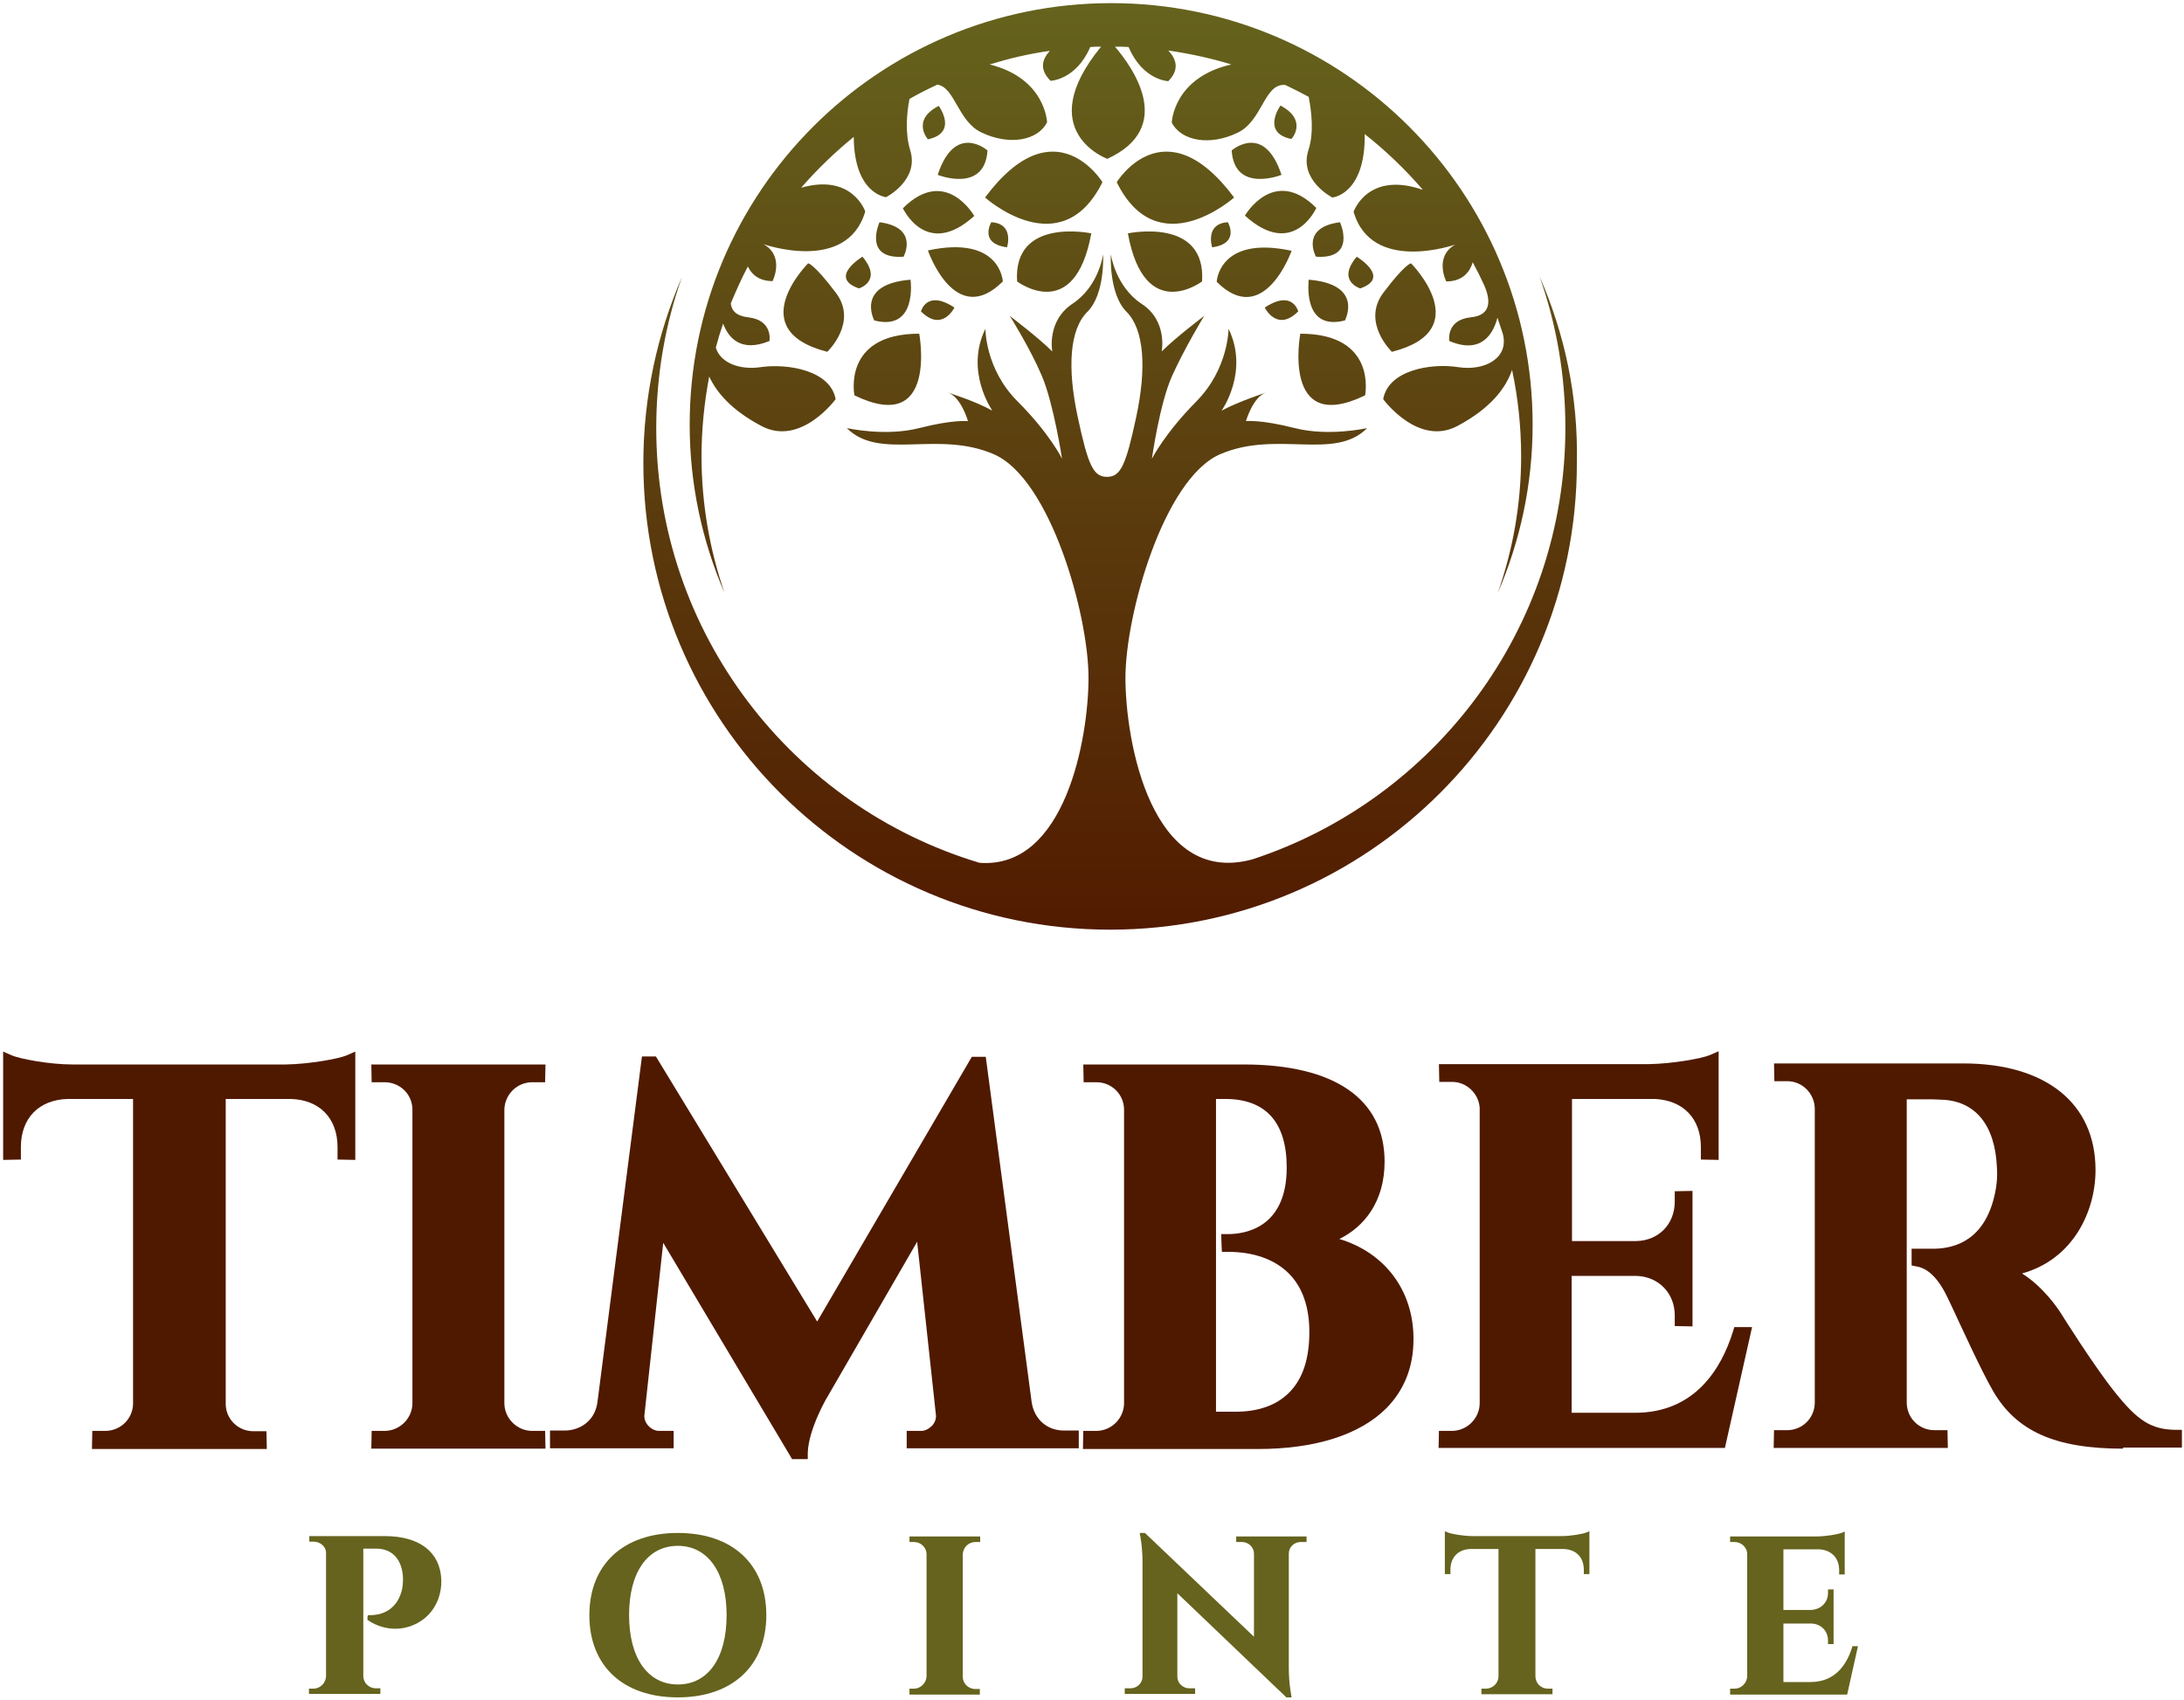 <?xml version="1.0" encoding="UTF-8"?>
<svg width="627px" height="488px" viewBox="0 0 627 488" version="1.1" xmlns="http://www.w3.org/2000/svg" xmlns:xlink="http://www.w3.org/1999/xlink">
    <title>Timber Pointe</title>
    <defs>
        <linearGradient x1="50.154%" y1="99.979%" x2="50.154%" y2="0.036%" id="linearGradient-1">
            <stop stop-color="#521B00" offset="0%"></stop>
            <stop stop-color="#65631D" offset="100%"></stop>
        </linearGradient>
    </defs>
    <g id="Page-1" stroke="none" stroke-width="1" fill="none" fill-rule="evenodd">
        <g id="Timber-Pointe" transform="translate(0.9, 0.9)" fill-rule="nonzero">
            <g id="Group" transform="translate(87.8, 438.7)" fill="#65631D">
                <path d="M5.68434189e-14,46.8 L5.68434189e-14,45.2 L1.3,45.2 C3.2,45.2 4.8,43.6 4.9,41.7 L4.9,6.2 C4.9,4.3 3.1,3 1.4,3 L0.1,3 L0.1,1.4 L21.7,1.4 C31.8,1.4 37.7,6 38,14 C38.1,17.8 36.8,21.3 34.4,23.9 C31.9,26.5 28.4,28 24.8,28 C22.1,28 19.4,27.2 17,25.6 L16.8,25.5 L16.8,24.5 L17,24.1 L17.3,24.1 L17.7,24.1 C19.8,24.1 24.9,23.4 26.6,17.2 C26.9,16.2 27,14.7 27,13.5 C26.8,8.2 24,5 19.3,5 L15.6,5 L15.6,41.6 C15.6,43.5 17.2,45.1 19.2,45.1 L20.5,45.1 L20.5,46.7 L5.68434189e-14,46.7 L5.68434189e-14,46.8 Z" id="Path"></path>
                <path d="M21.6,1.9 C32.4,1.9 37.1,7.1 37.4,14 C37.8,24.9 26.1,31 17,25.1 L17,24.5 C17,24.5 24.6,25.3 26.8,17.3 C27.1,16.2 27.2,14.7 27.2,13.5 C27,8.1 24.1,4.6 19,4.6 L14.8,4.6 L14.8,41.7 C14.8,43.9 16.6,45.7 18.9,45.7 L19.7,45.7 L19.7,46.3 L0.4,46.3 L0.4,45.7 L1.2,45.7 C3.4,45.7 5.2,43.9 5.3,41.7 L5.3,6.2 C5.3,4.1 3.4,2.5 1.3,2.5 L0.5,2.5 L0.5,1.9 L21.6,1.9 Z" id="Path"></path>
                <path d="M105.9,47.7 C90.2,47.7 80.5,38.7 80.5,24.1 C80.5,9.6 90.2,0.5 105.9,0.5 C121.6,0.5 131.3,9.5 131.3,24.1 C131.3,38.6 121.6,47.7 105.9,47.7 Z M105.9,4.2 C97.2,4.2 91.9,11.8 91.9,24.1 C91.9,36.4 97.3,44 105.9,44 C114.6,44 119.9,36.4 119.9,24.1 C119.9,11.8 114.5,4.2 105.9,4.2 Z" id="Shape"></path>
                <path d="M130.8,24.1 C130.8,38.3 121.1,47.2 105.9,47.2 C90.7,47.2 81,38.4 81,24.1 C81,9.9 90.7,1 105.9,1 C121.1,1 130.8,9.9 130.8,24.1 Z M120.4,24.1 C120.4,11.5 114.8,3.7 105.9,3.7 C97,3.7 91.4,11.5 91.4,24.1 C91.4,36.7 97,44.5 105.9,44.5 C114.8,44.5 120.4,36.7 120.4,24.1 Z" id="Shape"></path>
                <path d="M172.4,46.8 L172.4,45.2 L173.7,45.2 C175.6,45.2 177.2,43.6 177.3,41.7 L177.3,6.6 C177.3,4.7 175.7,3.1 173.7,3.1 L172.4,3.1 L172.4,1.5 L192.7,1.5 L192.7,3.1 L191.3,3.1 C189.4,3.1 187.8,4.6 187.7,6.6 L187.7,41.8 C187.7,43.7 189.3,45.3 191.3,45.3 L192.6,45.3 L192.6,46.9 L172.4,46.9 L172.4,46.8 Z" id="Path"></path>
                <path d="M192.2,46.3 L172.9,46.3 L172.9,45.7 L173.7,45.7 C175.9,45.7 177.7,43.9 177.8,41.7 L177.8,6.5 C177.7,4.3 176,2.5 173.7,2.5 L172.9,2.5 L172.9,1.9 L192.1,1.9 L192.1,2.5 L191.3,2.5 C189.1,2.5 187.3,4.3 187.2,6.4 L187.2,41.6 C187.2,43.8 189,45.6 191.3,45.6 L192.1,45.6 L192.2,46.3 Z" id="Path"></path>
                <path d="M280.6,47.7 L249.3,17.8 L249.3,41.8 C249.3,43.6 250.9,45.1 252.7,45.1 L254.4,45.1 L254.4,46.7 L234.2,46.7 L234.2,45.1 L235.9,45.1 C237.7,45.1 239.3,43.6 239.3,41.8 L239.3,8.9 C239.3,4.3 238.6,1.1 238.6,1.1 L238.5,0.5 L240,0.5 L271.3,30.3 L271.3,6.4 C271.3,4.6 269.7,3.1 267.9,3.1 L266.2,3.1 L266.2,1.5 L286.4,1.5 L286.4,3.1 L284.7,3.1 C282.8,3.1 281.3,4.6 281.3,6.4 L281.3,39.1 C281.3,43.8 282,47 282,47.1 L282.1,47.7 L281.3,47.7 L280.6,47.7 L280.6,47.7 Z" id="Path"></path>
                <path d="M285.7,1.9 L285.7,2.5 L284.5,2.5 C282.4,2.5 280.7,4.2 280.6,6.3 L280.6,39 C280.6,43.8 281.3,47.1 281.3,47.1 L280.7,47.1 L248.7,16.6 L248.7,41.7 C248.7,43.8 250.5,45.5 252.6,45.5 L253.8,45.5 L253.8,46.1 L234.6,46.1 L234.6,45.5 L235.8,45.5 C237.9,45.5 239.7,43.8 239.7,41.7 L239.7,8.8 C239.7,4.1 239,0.9 239,0.9 L239.6,0.9 L271.6,31.4 L271.6,6.4 C271.6,4.3 269.8,2.6 267.7,2.6 L266.5,2.6 L266.5,2 L285.7,1.9 Z" id="Path"></path>
                <path d="M336.6,46.8 L336.6,45.2 L337.9,45.2 C339.8,45.2 341.4,43.7 341.5,41.8 L341.5,5.1 L333.5,5.1 C329.9,5.2 327.7,7.5 327.7,11.1 L327.7,12.3 L326.1,12.3 L326.1,0 L326.8,0.3 C327.9,0.8 331.5,1.4 334.1,1.4 L359.6,1.4 C362.2,1.4 365.8,0.8 366.9,0.3 L367.6,0 L367.6,12.3 L366,12.3 L366,11.1 C366,7.5 363.8,5.2 360.1,5.1 L352.1,5.1 L352.1,41.8 C352.2,43.7 353.7,45.2 355.7,45.2 L357,45.2 L357,46.8 L336.6,46.8 Z" id="Path"></path>
                <path d="M367,11.8 L366.4,11.8 L366.4,11.1 C366.4,7.2 363.9,4.7 360.1,4.6 L351.6,4.6 L351.6,41.8 C351.7,44 353.5,45.7 355.7,45.7 L356.5,45.7 L356.5,46.3 L337.2,46.3 L337.2,45.7 L338,45.7 C340.2,45.7 342,44 342.1,41.8 L342.1,4.6 L333.6,4.6 C329.7,4.7 327.3,7.2 327.3,11.1 L327.3,11.8 L326.7,11.8 L326.7,0.8 C327.9,1.3 331.5,1.9 334.2,2 L359.7,2 C362.4,2 366,1.3 367.2,0.8 L367,11.8 Z" id="Path"></path>
                <path d="M408,46.8 L408,45.2 L409.3,45.2 C411.2,45.2 412.8,43.6 412.9,41.7 L412.9,6.4 C412.8,4.6 411.2,3.1 409.3,3.1 L408,3.1 L408,1.5 L432.8,1.5 C435.4,1.5 439,0.9 440.2,0.4 L440.9,0.1 L440.9,12.4 L439.3,12.4 L439.3,11.2 C439.3,7.7 437.1,5.4 433.6,5.2 L423.3,5.2 L423.3,22.6 L431.2,22.6 C434,22.5 436.1,20.5 436.1,17.7 L436.1,16.7 L437.7,16.7 L437.7,32.4 L436.1,32.4 L436.1,31.4 C436.1,28.6 434.1,26.6 431.3,26.5 L423.3,26.5 L423.3,43.3 L431.1,43.3 C438.4,43.3 441.6,37.9 443,33.4 L443.1,33 L444.7,33 L441.6,46.9 L408,46.9 L408,46.8 Z" id="Path"></path>
                <path d="M441.3,46.3 L408.5,46.3 L408.5,45.7 L409.3,45.7 C411.5,45.7 413.3,43.9 413.4,41.7 L413.4,6.4 C413.3,4.3 411.5,2.6 409.3,2.6 L408.5,2.6 L408.5,2 L432.8,2 C435.5,2 439.2,1.3 440.4,0.8 L440.4,11.9 L439.8,11.9 L439.8,11.2 C439.8,7.4 437.4,4.9 433.6,4.7 L422.9,4.7 L422.9,23.1 L431.3,23.1 C434.4,23 436.7,20.8 436.7,17.7 L436.7,17.2 L437.3,17.2 L437.3,31.8 L436.7,31.8 L436.7,31.3 C436.7,28.2 434.5,26 431.4,25.9 L422.9,25.9 L422.9,43.7 L431.2,43.7 C437.5,43.7 441.6,39.8 443.6,33.5 L444.2,33.5 L441.3,46.3 Z" id="Path"></path>
            </g>
            <g id="Group" transform="translate(0, 300.9)" fill="#4F1900">
                <path d="M25.5,114.1 L25.6,109 L29.3,109 C33.6,109 37.1,105.7 37.3,101.4 L37.3,13.7 L18.6,13.7 C10.3,13.9 5.1,19.2 5.1,27.5 L5.1,31.1 L-5.68434189e-14,31.2 L-5.68434189e-14,0.1 L2.5,1.2 C4.9,2.2 13.2,3.8 19.9,3.8 L81.2,3.8 C87.8,3.7 96.2,2.2 98.6,1.2 L101.1,0.1 L101.1,31.2 L96,31.1 L96,27.5 C96,19.2 90.8,13.9 82.5,13.7 L63.9,13.7 L63.9,101.4 C64,105.7 67.5,109.1 71.9,109.1 L75.6,109.1 L75.7,114.2 L25.5,114.2 L25.5,114.1 Z" id="Path"></path>
                <path d="M99.3,29.2 L97.8,29.2 L97.8,27.4 C97.8,18.1 91.9,12.1 82.5,11.8 L62,11.8 L62,101.3 C62.2,106.6 66.5,110.8 71.8,110.8 L73.7,110.8 L73.7,112.3 L27.4,112.3 L27.4,110.8 L29.3,110.8 C34.6,110.8 38.8,106.7 39.1,101.5 L39.1,11.9 L18.6,11.9 C9.2,12.1 3.3,18.2 3.3,27.5 L3.3,29.3 L1.8,29.3 L1.8,2.7 C4.6,3.9 13.3,5.4 19.9,5.5 L81.2,5.5 C87.8,5.4 96.5,3.9 99.3,2.7 L99.3,29.2 Z" id="Path"></path>
                <path d="M105.7,114.1 L105.8,109 L109.5,109 C113.8,109 117.4,105.5 117.5,101.2 L117.5,16.6 C117.4,12.3 113.9,8.9 109.5,8.9 L105.8,8.9 L105.7,3.8 L155.7,3.8 L155.6,8.9 L151.9,8.9 C147.6,8.9 144.1,12.3 143.9,16.6 L143.9,101.2 C144,105.5 147.6,109 151.9,109 L155.6,109 L155.7,114.1 L105.7,114.1 Z" id="Path"></path>
                <path d="M153.9,112.3 L107.6,112.3 L107.6,110.8 L109.5,110.8 C114.8,110.8 119.2,106.5 119.3,101.2 L119.3,16.6 C119.2,11.3 114.9,7.1 109.5,7.1 L107.6,7.1 L107.6,5.6 L153.9,5.6 L153.9,7.1 L152,7.1 C146.7,7.1 142.4,11.3 142.2,16.6 L142.2,101.2 C142.3,106.5 146.6,110.8 152,110.8 L153.9,110.8 L153.9,112.3 Z" id="Path"></path>
                <path d="M226.5,117.1 L189.5,55 L184.1,104.5 C184,105.5 184.4,106.6 185.2,107.5 C186,108.4 187.2,109 188.3,109 L192.5,109 L192.5,114 L157,114 L157,108.9 L161.2,108.9 C165.3,108.9 169.8,106.4 170.6,100.9 L183.4,1.5 L187.4,1.5 L233.7,77.6 L278.1,1.6 L282.1,1.6 L295.3,100.9 C296.1,105.7 299.7,108.9 304.6,108.9 L308.8,108.9 L308.8,114 L259.4,114 L259.4,109 L263.6,109 C264.7,109 265.8,108.4 266.7,107.5 C267.5,106.6 267.9,105.5 267.8,104.5 L262.4,54.7 L236.6,99.3 C236.5,99.4 231.2,108.5 231,115.3 L231,117.1 L226.5,117.1 Z" id="Path"></path>
                <path d="M293.4,101.2 C294.4,107.2 299.1,110.8 304.5,110.8 L306.9,110.8 L306.9,112.3 L261.1,112.3 L261.1,110.9 L263.5,110.9 C266.8,110.9 269.8,107.7 269.4,104.4 L263.4,49.1 L234.8,98.5 C234.8,98.5 229.1,107.9 228.9,115.4 L227.5,115.4 L188.3,49.5 L182.3,104.4 C181.9,107.7 185,110.9 188.2,110.9 L190.6,110.9 L190.6,112.3 L158.7,112.3 L158.7,110.8 L161.1,110.8 C166.6,110.8 171.5,107.3 172.3,101.2 L184.9,3.4 L186.3,3.4 L233.6,81.2 L279,3.4 L280.4,3.4 L293.4,101.2 Z" id="Path"></path>
                <path d="M310,114.1 L310.1,109 L313.8,109 C318.1,109 321.6,105.6 321.8,101.3 L321.8,16.6 C321.7,12.3 318.2,8.9 313.9,8.9 L310.2,8.9 L310.1,3.8 L356.1,3.8 C382.2,3.8 396.6,13.7 396.6,31.7 C396.6,43.1 390.8,50.4 383.6,53.9 C396.6,57.8 404.9,68.6 404.9,82.6 C404.9,90.6 402.3,97.2 397.1,102.5 C389.5,110.1 376.7,114.2 360.2,114.2 L310,114.2 L310,114.1 Z M348.2,103.5 L353.7,103.5 C360.3,103.5 365.5,101.7 369.2,98 C373.1,94.1 375,88.3 375,80.6 C375,73.4 373,67.7 369.1,63.8 C365.1,59.8 359.1,57.6 351.7,57.6 L349.9,57.6 L349.8,55.8 L349.7,52.5 L351.6,52.5 C356.7,52.5 368.5,50.6 368.5,33.4 C368.5,20.4 362.5,13.7 350.8,13.7 L348.2,13.7 L348.2,103.5 L348.2,103.5 Z" id="Shape"></path>
                <path d="M355.9,5.5 C378.1,5.5 394.6,12.9 394.6,31.6 C394.6,45.6 385.4,53 375.8,54.2 C391.2,55.6 402.9,66.3 402.9,82.5 C402.9,102.1 385.8,112.3 360,112.3 L311.7,112.3 L311.7,110.8 L313.6,110.8 C318.9,110.8 323.2,106.6 323.4,101.3 L323.4,16.5 C323.2,11.2 318.9,7 313.6,7 L311.7,7 L311.7,5.5 L355.9,5.5 Z M353.5,105.3 C367.1,105.4 376.8,97.9 376.8,80.6 C376.8,62.8 365.2,55.8 351.6,55.8 L351.6,54.4 C361.2,54.4 370.3,48.9 370.3,33.5 C370.3,18.2 362.5,12 350.8,12 L346.4,12 L346.4,105.2 L353.5,105.3 Z" id="Shape"></path>
                <path d="M412.1,114.1 L412.2,109 L415.9,109 C420.2,109 423.8,105.5 423.9,101.2 L423.9,16.2 C423.6,12.1 420.1,8.8 416,8.8 L412.3,8.8 L412.2,3.7 L472.5,3.7 C479.2,3.6 487.6,2.1 490,1.1 L492.5,0 L492.5,31.2 L487.4,31.1 L487.4,27.5 C487.4,19.4 482.4,14.1 474.2,13.7 L450.4,13.7 L450.4,54.5 L468.8,54.5 C475.3,54.4 479.9,49.6 479.9,43.2 L479.9,40.2 L485,40.1 L485,79 L479.9,78.9 L479.9,75.8 C479.9,69.5 475.3,64.7 468.9,64.5 L450.3,64.5 L450.3,103.8 L468.5,103.8 C485.7,103.8 493.3,91.1 496.6,80.5 L497,79.2 L502.1,79.2 L494.3,113.9 L412.1,113.9 L412.1,114.1 Z" id="Path"></path>
                <path d="M492.9,112.3 L413.9,112.3 L413.9,110.8 L415.8,110.8 C421.1,110.8 425.5,106.5 425.6,101.2 L425.6,16.2 C425.3,11.1 421,7.1 415.9,7.1 L414,7.1 L414,5.6 L472.5,5.6 C479.1,5.5 487.9,4 490.7,2.8 L490.7,29.5 L489.2,29.5 L489.2,27.7 C489.2,18.5 483.4,12.5 474.3,12.1 L448.6,12.1 L448.6,56.5 L468.8,56.5 C476.3,56.4 481.8,50.9 481.7,43.4 L481.7,42.1 L483.2,42.1 L483.2,77.2 L481.7,77.2 L481.7,75.9 C481.7,68.5 476.3,63.1 469,62.8 L448.6,62.8 L448.6,105.7 L468.6,105.7 C483.8,105.7 493.7,96.2 498.4,81.1 L499.9,81.1 L492.9,112.3 Z" id="Path"></path>
                <path d="M608.6,114.1 C589.1,114.1 577.9,109.1 571.2,97.4 C567.9,91.7 562.2,79.2 559.4,73.2 L558.4,71.1 C555.8,65.5 552.8,62.4 549.4,61.8 L547.9,61.5 L547.9,56.7 L554.4,56.7 C560.9,56.6 569.2,53.8 571.9,40.5 C572.2,39 572.6,36.6 572.4,33.5 C571.9,21.1 566.1,14.1 556.2,13.9 C554.9,13.8 553.4,13.8 551.5,13.8 C550.2,13.8 549,13.8 547.9,13.8 C547.4,13.8 546.9,13.8 546.5,13.8 L546.5,101 C546.6,105.4 550.1,108.8 554.5,108.8 L558.2,108.8 L558.3,113.9 L508.3,113.9 L508.4,108.8 L512.1,108.8 C516.5,108.8 520,105.4 520.1,101 L520.1,16.4 C520,12.1 516.5,8.6 512.2,8.6 L508.5,8.6 L508.4,3.5 L562.6,3.5 C586.4,3.5 600.7,14.9 600.7,34.1 C600.7,46.2 594.1,59.8 579.6,63.8 C585.6,67.6 589.7,73.5 591,75.6 C591.1,75.8 600.4,90.6 606.2,97.8 C612.8,106.1 616.7,108.6 623.7,108.7 L625.5,108.7 L625.5,113.8 L608.6,113.8 L608.6,114.1 Z" id="Path"></path>
                <path d="M562.3,5.5 C580.8,5.5 598.6,13 598.6,34.3 C598.6,47.1 590.9,61.6 573.6,63.3 C580,65.4 585.8,71.5 589.2,76.8 C589.7,77.5 598.8,92 604.6,99.2 C611.2,107.6 615.5,110.6 623.5,110.8 L623.5,112.3 L608.7,112.3 C592,112.3 579.9,108.7 572.9,96.5 C569.2,90 562.3,74.9 560.2,70.4 C557.2,64 553.8,60.8 549.9,60.1 L549.9,58.6 L554.6,58.6 C562.8,58.5 571.1,54.3 573.9,41 C574.3,39.1 574.6,36.7 574.5,33.6 C573.9,19 566.5,12.5 556.5,12.2 C552.5,12 546.8,12.2 544.9,12.1 L544.9,101.1 C545,106.4 549.3,110.7 554.7,110.7 L556.6,110.7 L556.6,112.2 L510.2,112.2 L510.2,110.7 L512.1,110.7 C517.4,110.7 521.7,106.5 521.9,101.2 L521.9,16.6 C521.8,11.3 517.5,7 512.1,7 L510.2,7 L510.2,5.5 L562.3,5.5 Z" id="Path"></path>
            </g>
            <path d="M441.1,78.5 C445.9,92.1 448.5,106.7 448.5,121.9 C448.5,179.7 410.8,228.7 358.7,245.8 C329.6,253.8 322.2,211.9 322.2,193.7 C322.2,175.5 333.2,136.5 349.4,129.5 C365.6,122.5 382.2,131.5 391.6,122 C391.6,122 380.6,124.5 370.8,122 C361,119.5 356.8,120 356.8,120 C356.8,120 358.8,113 362.6,111.8 C362.6,111.8 354.8,114.3 349.8,117 C349.8,117 357.8,105.8 351.8,93.5 C351.8,93.5 351.8,105 342.6,114.3 C333.4,123.6 329.8,130.8 329.8,130.8 C329.8,130.8 332,115 335.6,107 C339.2,99 344.8,89.8 344.8,89.8 C344.8,89.8 336.6,96 332.6,100 C332.6,100 334.4,91.2 326.8,86.3 C319.3,81.3 318,72.1 318,72.1 C318,72.1 317.4,83.5 322.5,88.6 C327.6,93.7 328.3,104.8 325.3,118.8 C322.3,132.8 320.8,136 316.9,136 C313,136 311.5,132.8 308.5,118.8 C305.5,104.8 306.1,93.7 311.3,88.6 C316.4,83.5 315.8,72.1 315.8,72.1 C315.8,72.1 314.6,81.3 307,86.3 C299.5,91.3 301.2,100 301.2,100 C297.2,96 289,89.8 289,89.8 C289,89.8 294.8,99 298.2,107 C301.6,115 304,130.8 304,130.8 C304,130.8 300.5,123.6 291.2,114.3 C281.9,105 282,93.5 282,93.5 C276,105.7 284,117 284,117 C279,114.2 271.2,111.8 271.2,111.8 C275,113 277,120 277,120 C277,120 272.8,119.5 263,122 C253.2,124.5 242.2,122 242.2,122 C251.7,131.5 268.2,122.5 284.4,129.5 C300.6,136.5 311.6,175.5 311.6,193.7 C311.6,210.8 305,248.7 280.3,246.8 C226.6,230.7 187.5,180.9 187.5,122 C187.5,106.8 190.1,92.1 194.9,78.6 C187.8,95 183.8,113 183.8,132 C183.8,206 243.8,266 317.8,266 C391.8,266 451.8,206 451.8,132 C452.2,112.9 448.3,94.9 441.1,78.5 Z M200.5,130.1 C200.5,122.3 201.3,114.6 202.7,107.2 C204.9,111.9 209.2,116.9 217.7,121.4 C229,127.4 239,113.7 239,113.7 C237.5,105.4 225.2,103.4 217.5,104.5 C211.5,105.4 205.9,103.3 204.6,98.9 C205.2,96.6 205.9,94.3 206.7,92 C208.2,96 211.7,100.4 220,97 C220,97 221.1,91 213.9,90.2 C210.4,89.8 209.1,88.2 208.9,86.2 C210.4,82.6 212,79 213.8,75.6 C214.8,77.7 216.8,79.8 220.9,79.8 C220.9,79.8 224.5,72.7 218.3,69.2 C218.3,69.2 242.3,77.7 247.5,59.8 C247.5,59.8 243.8,48.8 229.1,53 C233.7,47.7 238.8,42.8 244.2,38.4 C244.3,54.9 253.5,55.7 253.5,55.7 C253.5,55.7 263.1,50.8 260.4,42.2 C258.9,37.3 259.4,31.6 260.2,27.5 C262.8,26 265.4,24.7 268.2,23.4 C273.2,24.1 274.1,33.9 280.8,37.1 C288.6,40.9 297,39.6 299.7,34.2 C299.7,34.2 299.3,21.6 283.2,17.6 C288.8,15.9 294.6,14.5 300.5,13.7 C298.4,16 297.3,18.9 300.7,22.3 C300.7,22.3 308,22.1 312.1,12.6 C313.1,12.5 314.2,12.5 315.2,12.5 C295.3,36.8 317,44.7 317,44.7 C336.6,35.7 324.4,18.6 319.2,12.5 C320.5,12.5 321.8,12.5 323.1,12.6 C327.2,22.2 334.5,22.4 334.5,22.4 C337.9,19 336.7,15.9 334.5,13.6 C340.7,14.5 346.7,15.8 352.6,17.6 C335.9,21.4 335.5,34.3 335.5,34.3 C338.3,39.7 346.6,41 354.4,37.2 C361.6,33.8 362,22.9 368.1,23.5 C370.4,24.6 372.6,25.7 374.8,26.9 C375.6,31 376.4,37.2 374.7,42.3 C372,50.9 381.6,55.8 381.6,55.8 C381.6,55.8 391.1,55 390.9,37.6 C397,42.4 402.6,47.8 407.6,53.6 C391.7,48.1 387.7,59.9 387.7,59.9 C392.9,77.8 416.9,69.3 416.9,69.3 C410.7,72.8 414.3,79.9 414.3,79.9 C419.3,79.9 421.2,76.8 421.9,74.4 C423.1,76.6 424.2,78.8 425.2,81 C426.7,84.4 427.9,89.6 421.3,90.2 C414.1,91 415.2,97 415.2,97 C424.6,101 427.9,94.6 429,90.3 C429.5,91.8 430,93.3 430.5,94.8 C432.5,101.9 425.3,105.7 417.7,104.5 C410,103.3 397.7,105.3 396.2,113.7 C396.2,113.7 406.2,127.4 417.5,121.4 C427.1,116.3 431.4,110.5 433.2,105.3 C434.9,113.3 435.8,121.6 435.8,130.1 C435.8,143.9 433.4,157.1 429.1,169.3 C435.5,154.5 439.1,138.2 439.1,121 C439.1,54.2 384.9,2.84217094e-14 318.1,2.84217094e-14 C251.3,2.84217094e-14 197.1,54.2 197.1,121 C197.1,138.2 200.7,154.5 207.1,169.3 C202.9,157.1 200.5,143.9 200.5,130.1 Z M391,112.6 C391,112.6 394.6,94.9 372.4,94.9 C372.4,94.9 366.9,124.3 391,112.6 Z M398.7,100.1 C423.3,93.9 404.2,74.7 404.2,74.7 C404.2,74.7 402.6,74.7 396.2,83.2 C389.9,91.7 398.7,100.1 398.7,100.1 Z M388.6,72.8 C382.7,79.8 389.6,81.9 389.6,81.9 C398.6,78.8 388.6,72.8 388.6,72.8 Z M385.2,91.1 C385.2,91.1 390.8,80.7 374.8,79.4 C374.9,79.3 372.7,94.3 385.2,91.1 Z M371.8,88.5 C371.8,88.5 370.2,82.1 362.2,87.4 C362.2,87.4 365.7,94.6 371.8,88.5 Z M376.9,72.8 C388.7,73.6 383.8,62.9 383.8,62.9 C372.2,64.4 376.9,72.8 376.9,72.8 Z M369.9,71.1 C349,66.6 348.4,80 348.4,80 C362,93.6 369.9,71.1 369.9,71.1 Z M377,58.8 C364.8,46.6 356.5,61 356.5,61 C370.4,73.6 377,58.8 377,58.8 Z M366.7,29.4 C366.7,29.4 361.1,37.2 369.8,39 C369.9,39.1 374.7,33.6 366.7,29.4 Z M352.7,42.3 C353.5,54.7 367,49.3 367,49.3 C362,34.1 352.7,42.3 352.7,42.3 Z M319.7,51.4 C331.5,75.4 353.4,55.8 353.4,55.8 C333.4,29 319.7,51.4 319.7,51.4 Z M322.9,66.1 C327.7,92.4 344.2,79.9 344.2,79.9 C345.4,61.3 322.9,66.1 322.9,66.1 Z M351.6,62.9 C344.9,63.3 347.1,70.1 347.1,70.1 C355.2,69 351.6,62.9 351.6,62.9 Z M263,94.9 C240.8,94.9 244.4,112.6 244.4,112.6 C268.5,124.3 263,94.9 263,94.9 Z M231.1,74.7 C231.1,74.7 212,93.8 236.6,100.1 C236.6,100.1 245.5,91.7 239.1,83.2 C232.7,74.7 231.1,74.7 231.1,74.7 Z M246.7,72.8 C246.7,72.8 236.7,78.8 245.7,81.9 C245.7,81.9 252.6,79.8 246.7,72.8 Z M250.1,91.1 C262.6,94.3 260.5,79.4 260.5,79.4 C244.5,80.7 250.1,91.1 250.1,91.1 Z M273.1,87.4 C265.1,82.1 263.5,88.5 263.5,88.5 C269.6,94.6 273.1,87.4 273.1,87.4 Z M258.5,72.8 C258.5,72.8 263.1,64.4 251.6,62.9 C251.6,62.9 246.7,73.6 258.5,72.8 Z M287,79.9 C287,79.9 286.4,66.5 265.5,71 C265.5,71.1 273.3,93.6 287,79.9 Z M278.8,61.1 C278.8,61.1 270.6,46.6 258.3,58.9 C258.3,58.8 265,73.6 278.8,61.1 Z M265.5,39.1 C274.3,37.2 268.6,29.5 268.6,29.5 C260.6,33.6 265.5,39.1 265.5,39.1 Z M282.6,42.3 C282.6,42.3 273.3,34.1 268.3,49.3 C268.3,49.3 281.8,54.7 282.6,42.3 Z M281.9,55.8 C281.9,55.8 303.7,75.4 315.6,51.4 C315.6,51.4 301.9,29 281.9,55.8 Z M291.1,79.9 C291.1,79.9 307.6,92.4 312.4,66.1 C312.4,66.1 289.9,61.3 291.1,79.9 Z M283.7,62.9 C283.7,62.9 280,69 288.2,70.1 C288.2,70.1 290.4,63.3 283.7,62.9 Z" id="Shape" fill="url(#linearGradient-1)"></path>
        </g>
    </g>
</svg>